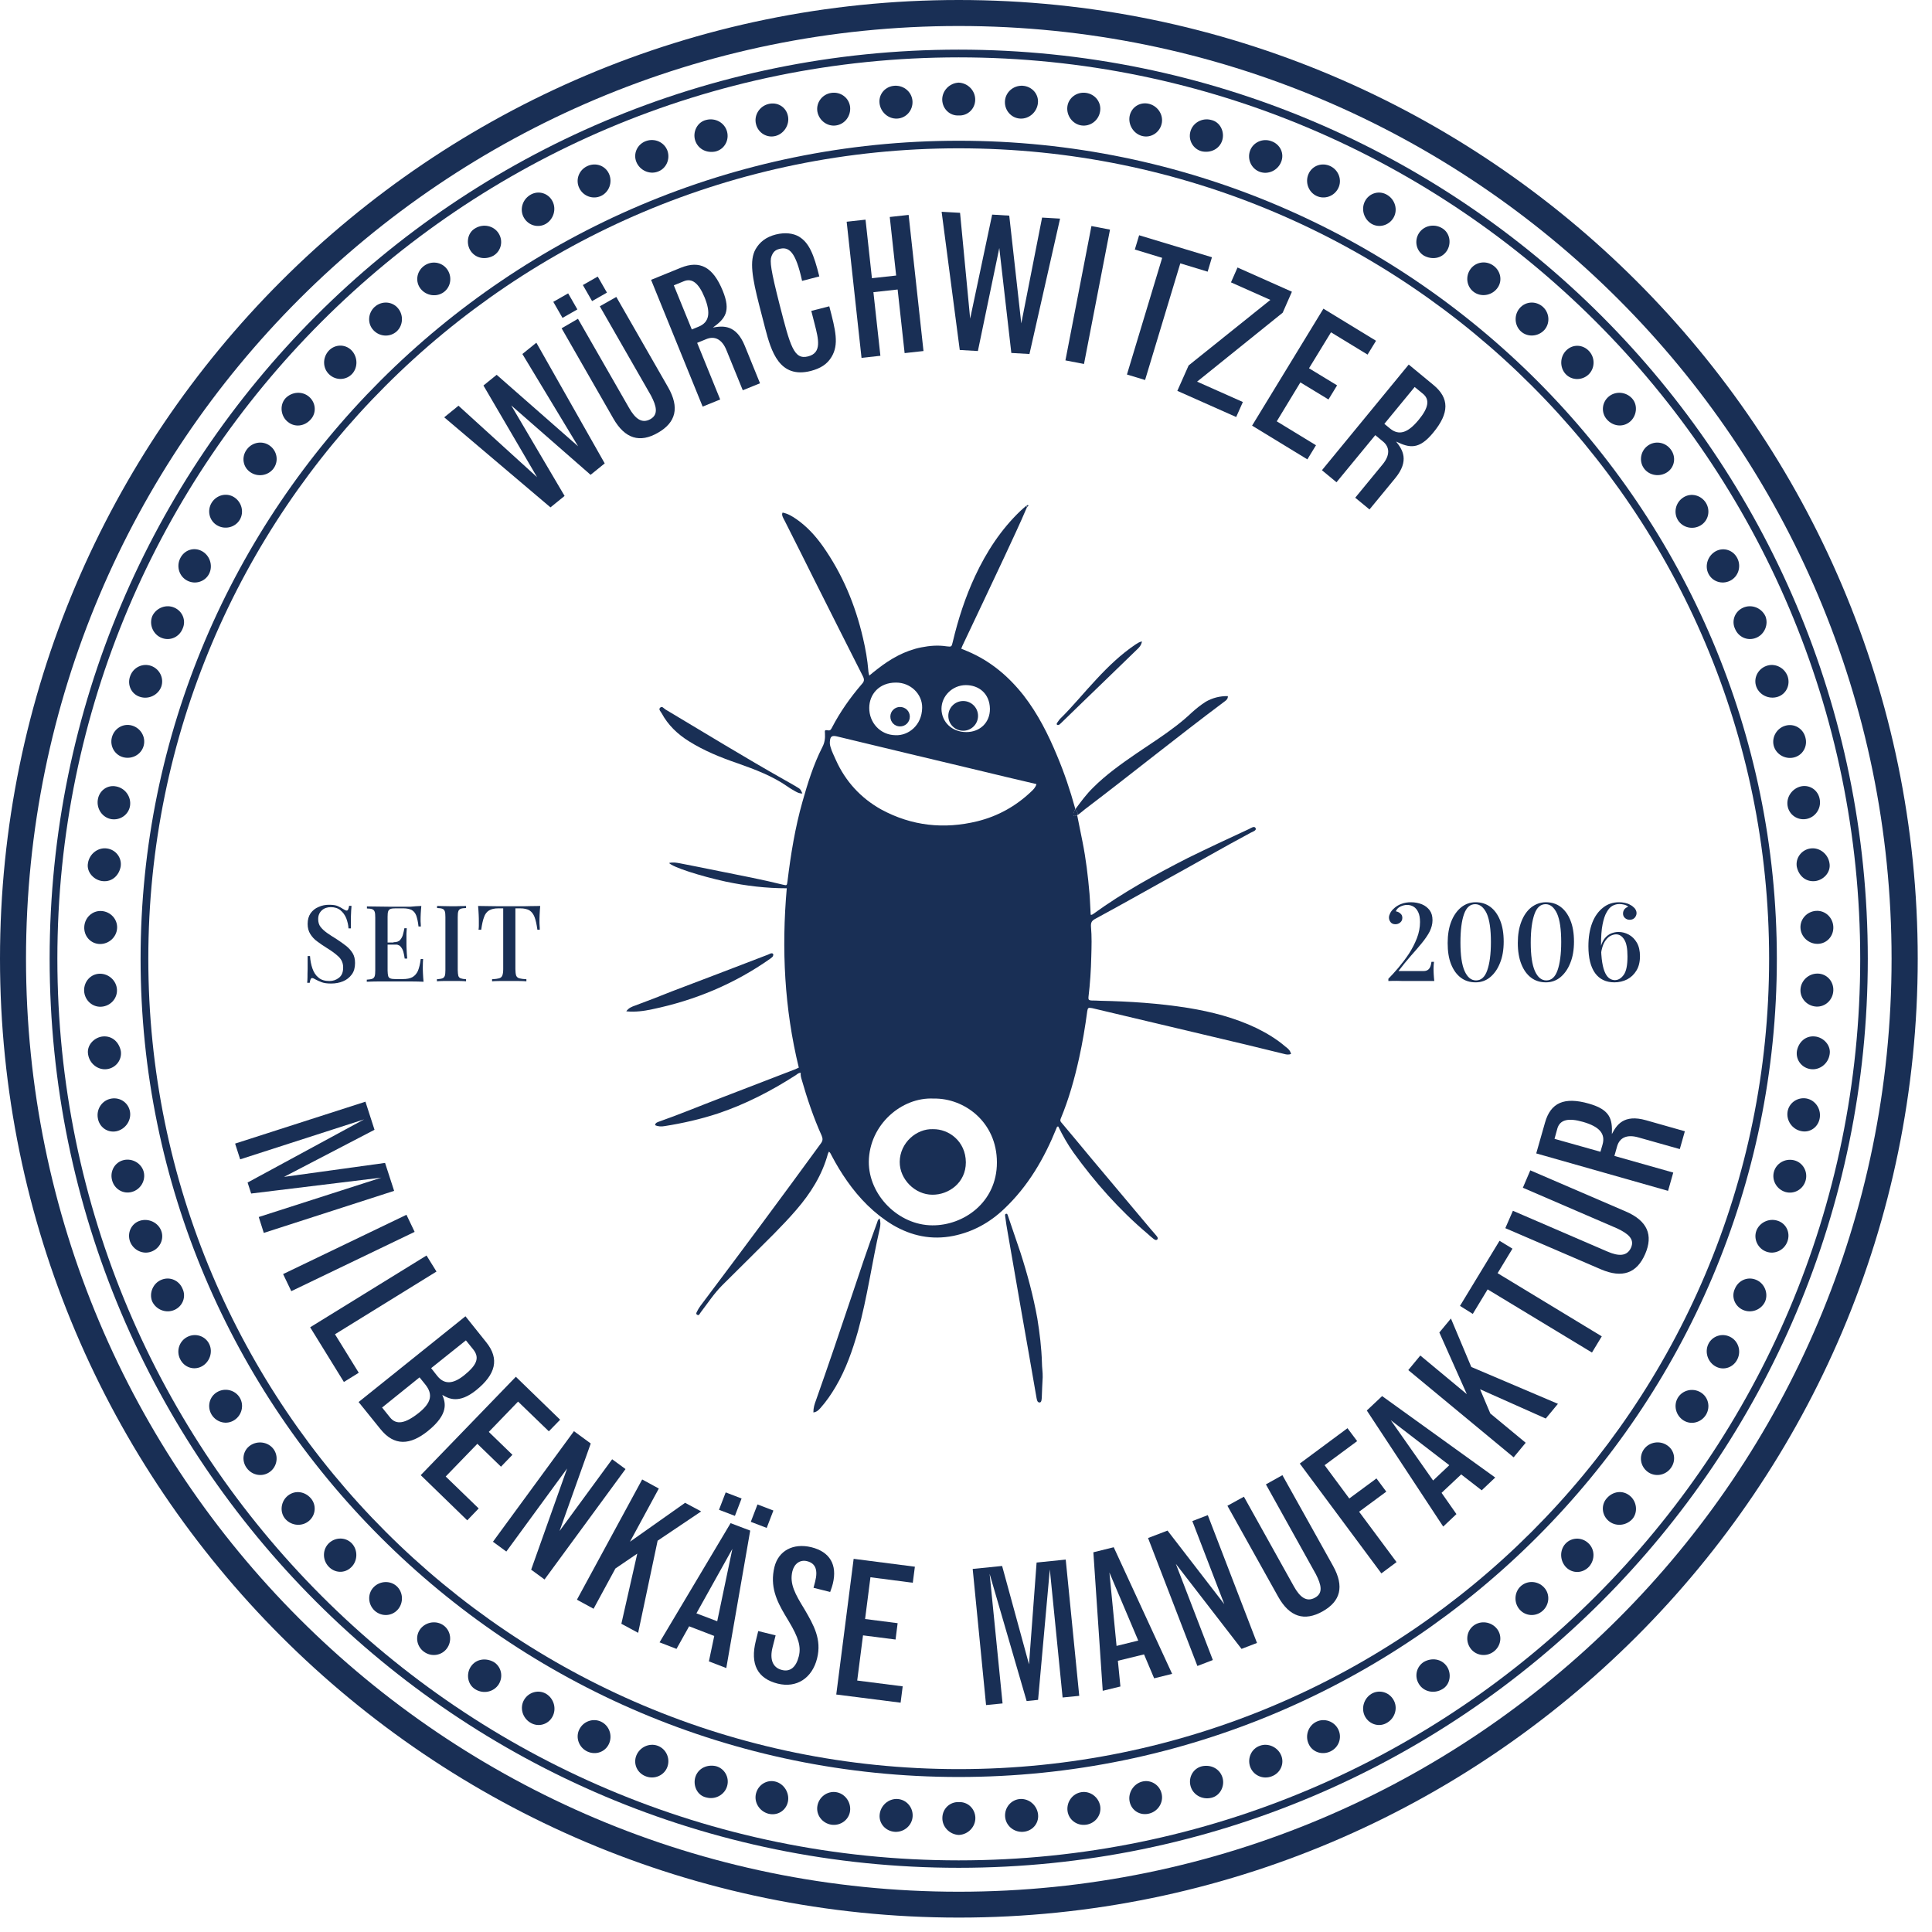 <?xml version="1.0" encoding="UTF-8"?>
<svg width="130px" height="130px" viewBox="0 0 130 130" version="1.1" xmlns="http://www.w3.org/2000/svg" xmlns:xlink="http://www.w3.org/1999/xlink">
    <title>Milbenkaese_Logo_2021_k</title>
    <g id="Page-1" stroke="none" stroke-width="1" fill="none" fill-rule="evenodd">
        <g id="Schildhain-Home" transform="translate(-983, -4287)" fill="#192F55" fill-rule="nonzero">
            <g id="Referenzen" transform="translate(82, 3450)">
                <g id="Milbenkaese_Logo_2021_k" transform="translate(901, 837)">
                    <g id="Group" transform="translate(20.67, 60.88)">
                        <path d="M1.48,7.10542736e-15 C1.73,7.10542736e-15 1.93,0.03 2.06,0.09 C2.19,0.15 2.31,0.21 2.41,0.28 C2.47,0.31 2.51,0.34 2.55,0.36 C2.59,0.38 2.62,0.39 2.66,0.39 C2.74,0.39 2.79,0.28 2.82,0.07 L2.98,0.07 C2.98,0.16 2.97,0.26 2.96,0.38 C2.95,0.5 2.95,0.65 2.94,0.84 C2.94,1.03 2.94,1.28 2.94,1.59 L2.78,1.59 C2.77,1.36 2.71,1.13 2.63,0.91 C2.54,0.69 2.41,0.51 2.24,0.37 C2.07,0.23 1.85,0.16 1.59,0.16 C1.35,0.16 1.14,0.23 0.98,0.38 C0.82,0.53 0.74,0.72 0.74,0.96 C0.74,1.17 0.79,1.35 0.9,1.49 C1.01,1.63 1.15,1.76 1.33,1.89 C1.51,2.02 1.72,2.15 1.96,2.3 C2.2,2.45 2.41,2.61 2.61,2.76 C2.8,2.91 2.95,3.08 3.06,3.26 C3.17,3.44 3.22,3.66 3.22,3.92 C3.22,4.23 3.15,4.49 3,4.69 C2.85,4.89 2.66,5.05 2.41,5.15 C2.17,5.25 1.9,5.3 1.61,5.3 C1.34,5.3 1.13,5.27 0.97,5.21 C0.81,5.15 0.68,5.09 0.57,5.03 C0.46,4.96 0.38,4.93 0.33,4.93 C0.25,4.93 0.2,5.04 0.17,5.25 L0,5.25 C0.01,5.14 0.02,5.02 0.02,4.88 C0.02,4.74 0.02,4.55 0.03,4.32 C0.03,4.09 0.03,3.8 0.03,3.45 L0.19,3.45 C0.21,3.75 0.26,4.02 0.35,4.28 C0.44,4.54 0.57,4.75 0.76,4.9 C0.94,5.06 1.19,5.13 1.5,5.13 C1.74,5.13 1.95,5.06 2.14,4.91 C2.33,4.76 2.42,4.54 2.42,4.22 C2.42,3.93 2.32,3.69 2.11,3.49 C1.91,3.3 1.64,3.1 1.31,2.9 C1.08,2.76 0.87,2.61 0.68,2.47 C0.48,2.33 0.33,2.16 0.21,1.97 C0.09,1.78 0.03,1.55 0.03,1.29 C0.03,1 0.1,0.76 0.23,0.57 C0.37,0.38 0.54,0.24 0.76,0.15 C1,0.04 1.23,7.10542736e-15 1.48,7.10542736e-15 Z" id="Path"></path>
                        <path d="M7.68,0.08 C7.66,0.26 7.65,0.44 7.64,0.61 C7.63,0.78 7.63,0.91 7.63,1 C7.63,1.09 7.63,1.18 7.64,1.26 C7.64,1.34 7.65,1.41 7.65,1.46 L7.49,1.46 C7.46,1.15 7.4,0.91 7.34,0.73 C7.27,0.55 7.17,0.43 7.03,0.35 C6.89,0.28 6.7,0.24 6.46,0.24 L5.96,0.24 C5.81,0.24 5.69,0.25 5.61,0.28 C5.53,0.31 5.48,0.36 5.45,0.44 C5.42,0.52 5.41,0.64 5.41,0.81 L5.41,4.43 C5.41,4.59 5.43,4.71 5.45,4.8 C5.48,4.88 5.53,4.94 5.61,4.96 C5.69,4.99 5.81,5 5.96,5 L6.43,5 C6.7,5 6.92,4.96 7.08,4.87 C7.24,4.78 7.36,4.64 7.45,4.45 C7.53,4.25 7.6,3.99 7.64,3.65 L7.8,3.65 C7.79,3.79 7.78,3.97 7.78,4.2 C7.78,4.3 7.78,4.43 7.79,4.62 C7.8,4.8 7.81,4.99 7.83,5.18 C7.59,5.17 7.31,5.16 7,5.16 C6.69,5.16 6.42,5.16 6.18,5.16 C6.03,5.16 5.83,5.16 5.59,5.16 C5.34,5.16 5.08,5.16 4.8,5.16 C4.52,5.16 4.26,5.17 4.01,5.18 L4.01,5.04 C4.17,5.03 4.3,5.01 4.38,4.98 C4.46,4.95 4.51,4.89 4.54,4.81 C4.57,4.72 4.58,4.59 4.58,4.42 L4.58,0.86 C4.58,0.68 4.57,0.55 4.54,0.47 C4.51,0.39 4.46,0.33 4.38,0.3 C4.3,0.27 4.18,0.25 4.02,0.25 L4.02,0.11 C4.26,0.11 4.53,0.12 4.81,0.12 C5.09,0.12 5.35,0.13 5.6,0.13 C5.85,0.13 6.04,0.13 6.19,0.13 C6.41,0.13 6.66,0.13 6.94,0.13 C7.21,0.1 7.46,0.09 7.68,0.08 Z M6.49,2.54 L6.49,2.68 L5.19,2.68 L5.19,2.54 L6.49,2.54 Z M6.7,1.59 C6.68,1.86 6.67,2.07 6.68,2.21 C6.68,2.35 6.68,2.49 6.68,2.6 C6.68,2.72 6.68,2.85 6.69,3 C6.69,3.14 6.71,3.35 6.73,3.62 L6.56,3.62 C6.54,3.46 6.51,3.31 6.47,3.16 C6.43,3.01 6.36,2.9 6.27,2.8 C6.18,2.7 6.02,2.66 5.81,2.66 L5.81,2.52 C6.02,2.52 6.17,2.47 6.26,2.36 C6.35,2.25 6.42,2.12 6.45,1.98 C6.49,1.83 6.52,1.7 6.54,1.58 L6.7,1.58 L6.7,1.59 Z" id="Shape"></path>
                        <path d="M10.69,0.08 L10.69,0.22 C10.53,0.22 10.41,0.24 10.33,0.27 C10.25,0.3 10.19,0.36 10.17,0.44 C10.14,0.52 10.13,0.65 10.13,0.83 L10.13,4.39 C10.13,4.56 10.15,4.69 10.17,4.78 C10.2,4.87 10.25,4.92 10.33,4.95 C10.41,4.98 10.53,5 10.69,5.01 L10.69,5.15 C10.57,5.14 10.43,5.13 10.26,5.13 C10.08,5.13 9.91,5.13 9.72,5.13 C9.52,5.13 9.33,5.13 9.16,5.13 C8.98,5.13 8.84,5.14 8.73,5.15 L8.73,5.01 C8.89,5 9.02,4.98 9.1,4.95 C9.18,4.92 9.23,4.86 9.26,4.78 C9.29,4.69 9.3,4.56 9.3,4.39 L9.3,0.83 C9.3,0.65 9.29,0.52 9.26,0.44 C9.23,0.36 9.18,0.3 9.1,0.27 C9.02,0.24 8.9,0.22 8.74,0.22 L8.74,0.08 C8.85,0.08 8.99,0.09 9.17,0.09 C9.34,0.09 9.53,0.1 9.73,0.1 C9.91,0.1 10.09,0.1 10.27,0.09 C10.42,0.09 10.57,0.09 10.69,0.08 Z" id="Path"></path>
                        <path d="M15.68,0.08 C15.66,0.28 15.65,0.48 15.64,0.67 C15.63,0.86 15.63,1 15.63,1.1 C15.63,1.21 15.63,1.32 15.64,1.42 C15.65,1.52 15.65,1.61 15.65,1.68 L15.49,1.68 C15.44,1.32 15.38,1.04 15.3,0.83 C15.22,0.62 15.11,0.48 14.96,0.38 C14.81,0.29 14.6,0.24 14.32,0.24 L14.01,0.24 L14.01,4.33 C14.01,4.52 14.03,4.66 14.06,4.76 C14.1,4.86 14.17,4.92 14.28,4.95 C14.39,4.98 14.54,5 14.75,5.01 L14.75,5.15 C14.62,5.14 14.44,5.13 14.23,5.13 C14.02,5.13 13.8,5.13 13.58,5.13 C13.35,5.13 13.13,5.13 12.93,5.13 C12.73,5.13 12.56,5.14 12.44,5.15 L12.44,5.01 C12.65,5 12.8,4.98 12.91,4.95 C13.02,4.92 13.09,4.86 13.13,4.76 C13.17,4.66 13.19,4.52 13.19,4.33 L13.19,0.24 L12.87,0.24 C12.6,0.24 12.39,0.29 12.24,0.38 C12.09,0.47 11.97,0.62 11.9,0.83 C11.82,1.04 11.76,1.32 11.71,1.68 L11.53,1.68 C11.54,1.61 11.55,1.52 11.55,1.42 C11.55,1.32 11.55,1.21 11.55,1.1 C11.55,1 11.55,0.85 11.54,0.67 C11.53,0.48 11.52,0.29 11.5,0.08 C11.71,0.08 11.93,0.09 12.18,0.09 C12.42,0.09 12.67,0.1 12.92,0.1 C13.17,0.1 13.39,0.1 13.59,0.1 C13.79,0.1 14.01,0.1 14.26,0.1 C14.5,0.1 14.75,0.1 15,0.09 C15.25,0.08 15.48,0.09 15.68,0.08 Z" id="Path"></path>
                    </g>
                    <g id="Group" transform="translate(93.42, 60.71)">
                        <path d="M1.52,0 C1.79,0 2.04,0.05 2.26,0.14 C2.48,0.23 2.65,0.37 2.78,0.54 C2.91,0.72 2.97,0.94 2.97,1.21 C2.97,1.47 2.9,1.72 2.78,1.97 C2.65,2.22 2.47,2.48 2.25,2.75 C2.03,3.02 1.78,3.31 1.51,3.61 C1.24,3.92 0.96,4.26 0.68,4.63 L2.37,4.63 C2.52,4.63 2.63,4.59 2.72,4.5 C2.81,4.41 2.87,4.25 2.9,4.01 L3.07,4.01 C3.06,4.06 3.06,4.13 3.05,4.21 C3.05,4.29 3.04,4.36 3.04,4.43 C3.04,4.53 3.04,4.66 3.05,4.82 C3.06,4.98 3.07,5.14 3.09,5.3 L1.37,5.3 C1.05,5.3 0.79,5.3 0.59,5.29 C0.39,5.29 0.19,5.29 0,5.3 L0,5.15 C0.21,4.94 0.44,4.68 0.68,4.4 C0.92,4.11 1.16,3.8 1.38,3.47 C1.6,3.13 1.78,2.78 1.92,2.42 C2.06,2.06 2.13,1.69 2.13,1.33 C2.13,1.06 2.09,0.83 2.01,0.67 C1.93,0.5 1.83,0.38 1.7,0.3 C1.57,0.22 1.42,0.18 1.26,0.18 C1.11,0.18 0.96,0.22 0.81,0.29 C0.66,0.36 0.56,0.47 0.5,0.61 C0.62,0.63 0.73,0.68 0.81,0.76 C0.9,0.83 0.94,0.93 0.94,1.05 C0.94,1.18 0.89,1.29 0.8,1.36 C0.71,1.44 0.6,1.48 0.47,1.48 C0.33,1.48 0.22,1.43 0.15,1.34 C0.08,1.25 0.04,1.15 0.04,1.03 C0.04,0.94 0.07,0.84 0.12,0.74 C0.17,0.64 0.24,0.54 0.34,0.45 C0.5,0.29 0.68,0.18 0.88,0.11 C1.09,0.03 1.3,0 1.52,0 Z" id="Path"></path>
                        <path d="M5.87,0 C6.25,0 6.57,0.1 6.86,0.31 C7.14,0.52 7.36,0.82 7.52,1.22 C7.68,1.61 7.76,2.09 7.76,2.65 C7.76,3.2 7.68,3.68 7.51,4.09 C7.35,4.5 7.12,4.82 6.84,5.05 C6.56,5.28 6.23,5.39 5.87,5.39 C5.49,5.39 5.16,5.29 4.88,5.08 C4.6,4.87 4.38,4.57 4.22,4.17 C4.06,3.77 3.99,3.3 3.99,2.74 C3.99,2.19 4.07,1.71 4.23,1.3 C4.39,0.89 4.62,0.57 4.9,0.34 C5.18,0.12 5.5,0 5.87,0 Z M5.84,0.13 C5.5,0.13 5.25,0.35 5.09,0.8 C4.93,1.25 4.85,1.88 4.85,2.71 C4.85,3.56 4.94,4.2 5.13,4.63 C5.32,5.05 5.57,5.26 5.9,5.26 C6.24,5.26 6.49,5.04 6.65,4.59 C6.81,4.14 6.9,3.51 6.9,2.68 C6.9,1.83 6.81,1.19 6.62,0.76 C6.42,0.34 6.16,0.13 5.84,0.13 Z" id="Shape"></path>
                        <path d="M10.6,0 C10.98,0 11.31,0.1 11.59,0.31 C11.87,0.52 12.09,0.82 12.25,1.22 C12.41,1.61 12.49,2.09 12.49,2.65 C12.49,3.2 12.41,3.68 12.24,4.09 C12.08,4.5 11.85,4.82 11.57,5.05 C11.29,5.28 10.96,5.39 10.6,5.39 C10.22,5.39 9.89,5.29 9.61,5.08 C9.33,4.87 9.11,4.57 8.95,4.17 C8.79,3.77 8.71,3.3 8.71,2.74 C8.71,2.19 8.79,1.71 8.95,1.3 C9.11,0.89 9.33,0.57 9.62,0.34 C9.91,0.12 10.24,0 10.6,0 Z M10.58,0.13 C10.24,0.13 9.99,0.35 9.83,0.8 C9.67,1.25 9.58,1.88 9.58,2.71 C9.58,3.56 9.67,4.2 9.86,4.63 C10.05,5.05 10.3,5.26 10.63,5.26 C10.97,5.26 11.22,5.04 11.38,4.59 C11.54,4.14 11.63,3.51 11.63,2.68 C11.63,1.83 11.54,1.19 11.35,0.76 C11.15,0.34 10.9,0.13 10.58,0.13 Z" id="Shape"></path>
                        <path d="M15.52,0 C15.64,0 15.77,0.01 15.91,0.04 C16.05,0.07 16.17,0.11 16.28,0.18 C16.39,0.23 16.48,0.31 16.57,0.4 C16.65,0.5 16.7,0.61 16.7,0.73 C16.7,0.85 16.65,0.96 16.57,1.05 C16.48,1.14 16.37,1.18 16.24,1.18 C16.11,1.18 16.01,1.14 15.92,1.06 C15.83,0.98 15.79,0.88 15.79,0.76 C15.79,0.66 15.82,0.56 15.88,0.48 C15.94,0.4 16.03,0.34 16.14,0.3 C16.08,0.24 15.98,0.19 15.86,0.16 C15.74,0.13 15.63,0.12 15.54,0.12 C15.38,0.12 15.23,0.16 15.08,0.24 C14.93,0.32 14.8,0.47 14.69,0.67 C14.57,0.87 14.48,1.15 14.41,1.51 C14.34,1.86 14.31,2.31 14.31,2.86 C14.31,3.34 14.34,3.74 14.39,4.05 C14.44,4.36 14.51,4.6 14.6,4.78 C14.69,4.96 14.79,5.07 14.9,5.14 C15.01,5.21 15.13,5.24 15.24,5.24 C15.47,5.24 15.67,5.12 15.84,4.88 C16.01,4.64 16.09,4.23 16.09,3.65 C16.09,3.12 16.02,2.74 15.87,2.51 C15.73,2.28 15.54,2.16 15.32,2.16 C15.21,2.16 15.09,2.19 14.95,2.26 C14.81,2.33 14.68,2.46 14.56,2.65 C14.44,2.84 14.35,3.13 14.3,3.5 L14.21,3.49 C14.24,3.12 14.32,2.82 14.44,2.61 C14.56,2.39 14.72,2.24 14.9,2.14 C15.08,2.05 15.28,2 15.48,2 C15.73,2 15.96,2.06 16.18,2.18 C16.4,2.3 16.58,2.48 16.72,2.72 C16.86,2.96 16.93,3.27 16.93,3.63 C16.93,4.02 16.85,4.34 16.69,4.6 C16.53,4.86 16.33,5.05 16.07,5.19 C15.81,5.32 15.52,5.39 15.21,5.39 C14.64,5.39 14.21,5.18 13.91,4.77 C13.61,4.35 13.46,3.75 13.46,2.96 C13.46,2.35 13.55,1.82 13.72,1.38 C13.89,0.94 14.14,0.6 14.45,0.36 C14.75,0.12 15.11,0 15.52,0 Z" id="Path"></path>
                    </g>
                    <g id="Group" transform="translate(29.89, 14.25)">
                        <polygon id="Path" points="3.55271368e-15 13.83 0.96 13.05 6.25 17.86 2.64 11.69 3.53 10.97 9.01 15.78 5.26 9.57 6.2 8.81 10.8 16.93 9.85 17.7 4.51 13.03 8.1 19.12 7.15 19.89"></polygon>
                        <path d="M7.96,7.14 L7.34,6.06 L8.34,5.49 L8.96,6.57 L7.96,7.14 Z M9,7.2 L12.44,13.2 C12.85,13.92 13.3,14.28 13.88,13.95 C14.42,13.64 14.29,13.08 13.91,12.36 L10.47,6.36 L11.58,5.73 L15.06,11.8 C15.85,13.18 15.59,14.18 14.38,14.87 C13.17,15.57 12.16,15.28 11.38,13.91 L7.9,7.84 L9,7.2 Z M9.95,6.01 L9.33,4.93 L10.33,4.36 L10.95,5.44 L9.95,6.01 Z" id="Shape"></path>
                        <path d="M13.92,4.58 L15.91,3.77 C17.21,3.24 18.09,3.72 18.74,5.31 C19.31,6.7 18.9,7.2 18.08,7.79 C18.75,7.67 19.64,7.57 20.23,9.03 L21.25,11.54 L20.09,12.01 L18.99,9.31 C18.7,8.59 18.21,8.33 17.63,8.57 L17.02,8.82 L18.57,12.63 L17.39,13.11 L13.92,4.58 Z M16.66,7.92 L17.12,7.73 C17.83,7.44 17.95,6.82 17.52,5.76 C17.12,4.79 16.67,4.44 16.11,4.68 L15.45,4.95 L16.66,7.92 Z" id="Shape"></path>
                        <path d="M25.91,6.36 C26.34,7.99 26.57,8.93 26.06,9.77 C25.76,10.27 25.31,10.54 24.67,10.71 C22.55,11.25 22,9.38 21.6,7.85 L21.2,6.3 C20.73,4.46 20.52,3.29 20.95,2.52 C21.22,2.05 21.64,1.7 22.31,1.53 C22.95,1.37 23.49,1.45 23.87,1.67 C24.56,2.09 24.87,2.87 25.24,4.35 L24.08,4.65 C23.65,2.68 23.2,2.33 22.55,2.5 C22.27,2.57 22.13,2.71 22.02,3 C21.9,3.33 21.97,3.9 22.57,6.26 C23.29,9.06 23.53,9.98 24.49,9.73 C25.42,9.49 25.19,8.58 24.92,7.53 L24.7,6.67 L25.91,6.36 Z" id="Path"></path>
                        <polygon id="Path" points="27.08 0.67 28.35 0.53 28.78 4.47 30.41 4.29 29.98 0.35 31.25 0.21 32.25 9.37 30.98 9.51 30.51 5.23 28.88 5.41 29.35 9.69 28.08 9.83"></polygon>
                        <polygon id="Path" points="33.47 0 34.71 0.07 35.39 7.19 36.87 0.19 38.02 0.26 38.83 7.51 40.23 0.39 41.44 0.46 39.38 9.57 38.16 9.5 37.35 2.44 35.91 9.37 34.69 9.3"></polygon>
                        <polygon id="Path" points="43.55 0.96 44.8 1.2 43.05 10.24 41.8 10"></polygon>
                        <polygon id="Path" points="46.76 1.58 51.66 3.06 51.37 4.03 49.53 3.47 47.16 11.32 45.94 10.95 48.31 3.1 46.47 2.54"></polygon>
                        <polygon id="Path" points="53.38 3.75 57.04 5.38 56.42 6.79 50.66 11.43 53.74 12.8 53.29 13.81 49.33 12.05 50.09 10.34 55.59 5.93 52.94 4.75"></polygon>
                        <polygon id="Path" points="59.16 6.52 62.7 8.68 62.13 9.61 59.67 8.11 58.19 10.53 60.08 11.68 59.5 12.63 57.61 11.48 56.02 14.1 58.66 15.71 58.08 16.66 54.36 14.39"></polygon>
                        <path d="M64.9,10.28 L66.56,11.65 C67.64,12.54 67.64,13.54 66.55,14.86 C65.6,16.02 64.96,15.9 64.05,15.46 C64.47,15.99 64.98,16.73 63.98,17.94 L62.26,20.03 L61.3,19.24 L63.15,16.99 C63.64,16.39 63.64,15.84 63.16,15.45 L62.65,15.03 L60.04,18.2 L59.06,17.39 L64.9,10.28 Z M63.26,14.27 L63.65,14.59 C64.24,15.07 64.84,14.89 65.57,14 C66.24,13.19 66.33,12.63 65.85,12.24 L65.3,11.79 L63.26,14.27 Z" id="Shape"></path>
                    </g>
                    <g id="Group" transform="translate(15.82, 74.071)">
                        <polygon id="Path" points="8.77 0.059 9.38 1.949 3.29 5.119 10.09 4.179 10.7 6.059 1.93 8.889 1.59 7.819 9.84 5.169 1.08 6.239 0.84 5.499 8.68 1.249 0.34 3.939 7.10542736e-15 2.879"></polygon>
                        <polygon id="Path" points="11.53 7.669 12.08 8.819 3.78 12.809 3.23 11.659"></polygon>
                        <polygon id="Path" points="12.88 10.409 13.55 11.489 6.72 15.709 8.32 18.299 7.32 18.919 5.05 15.239"></polygon>
                        <path d="M15.5,14.499 L16.9,16.249 C17.8,17.369 17.54,18.409 16.21,19.479 C15.06,20.399 14.38,20.049 13.94,19.789 C14.15,20.289 14.41,21.059 12.97,22.219 C11.79,23.169 10.71,23.259 9.77,22.079 L8.31,20.269 L15.5,14.499 Z M9.89,20.639 L10.42,21.299 C10.84,21.829 11.44,21.729 12.37,20.989 C13.19,20.329 13.34,19.759 12.79,19.079 L12.41,18.609 L9.89,20.639 Z M13.19,17.989 L13.6,18.509 C14.08,19.109 14.67,19.059 15.4,18.479 C16.26,17.789 16.47,17.299 16.03,16.739 L15.53,16.119 L13.19,17.989 Z" id="Shape"></path>
                        <polygon id="Path" points="18.89 18.569 21.87 21.459 21.11 22.239 19.04 20.239 17.07 22.279 18.66 23.819 17.89 24.619 16.3 23.079 14.17 25.279 16.39 27.429 15.62 28.229 12.49 25.189"></polygon>
                        <polygon id="Path" points="22.8 22.229 23.93 23.059 21.83 28.949 25.37 24.119 26.27 24.779 20.82 32.209 19.92 31.549 22.34 24.739 18.25 30.329 17.35 29.669"></polygon>
                        <polygon id="Path" points="27.39 25.479 28.51 26.089 26.57 29.669 30.28 27.049 31.36 27.629 28.43 29.599 27.12 35.799 25.99 35.189 27.06 30.469 25.59 31.469 24.12 34.179 23 33.569"></polygon>
                        <path d="M33.34,28.419 L34.66,28.919 L33.05,38.169 L31.88,37.719 L32.24,36.009 L30.55,35.359 L29.7,36.879 L28.56,36.439 L33.34,28.419 Z M33.46,30.149 L31.04,34.489 L32.44,35.019 L33.46,30.149 Z M32.56,27.519 L33.01,26.349 L34.08,26.759 L33.63,27.929 L32.56,27.519 Z M34.7,28.329 L35.15,27.159 L36.22,27.569 L35.77,28.739 L34.7,28.329 Z" id="Shape"></path>
                        <path d="M36.37,35.969 L36.16,36.789 C35.96,37.599 36.18,38.149 36.8,38.299 C37.35,38.439 37.75,38.109 37.93,37.379 C38.09,36.739 37.92,36.129 37.26,35.029 L36.99,34.579 C36.45,33.659 35.97,32.679 36.29,31.369 C36.56,30.279 37.54,29.739 38.78,30.039 C40.02,30.349 40.53,31.219 40.22,32.489 C40.18,32.659 40.14,32.769 40.04,33.049 L38.92,32.769 L39.03,32.349 C39.23,31.559 39.05,31.119 38.49,30.979 C38.02,30.859 37.63,31.139 37.5,31.649 C37.29,32.499 37.69,33.199 38.31,34.209 C38.94,35.289 39.48,36.239 39.16,37.519 C38.83,38.849 37.78,39.529 36.52,39.219 C35.15,38.879 34.64,37.909 35.04,36.329 L35.2,35.679 L36.37,35.969 Z" id="Path"></path>
                        <polygon id="Path" points="41.62 30.819 45.74 31.349 45.6 32.429 42.75 32.059 42.39 34.869 44.58 35.149 44.44 36.249 42.25 35.969 41.86 39.009 44.92 39.399 44.78 40.499 40.45 39.949"></polygon>
                        <polygon id="Path" points="49.63 31.499 51.61 31.299 53.42 37.919 53.93 31.069 55.89 30.869 56.8 40.039 55.68 40.149 54.82 31.529 54.03 40.309 53.26 40.389 50.77 31.829 51.64 40.549 50.53 40.659"></polygon>
                        <path d="M57.75,30.379 L59.12,30.039 L63.05,38.559 L61.84,38.859 L61.16,37.249 L59.4,37.679 L59.57,39.409 L58.38,39.699 L57.75,30.379 Z M58.83,31.739 L59.31,36.679 L60.77,36.319 L58.83,31.739 Z" id="Shape"></path>
                        <polygon id="Path" points="61.43 29.419 62.74 28.919 66.56 33.869 64.41 28.279 65.45 27.879 68.76 36.479 67.72 36.879 63.3 31.159 65.79 37.629 64.75 38.029"></polygon>
                        <path d="M67.88,26.639 L71.24,32.669 C71.64,33.389 72.09,33.759 72.67,33.429 C73.22,33.129 73.09,32.569 72.72,31.849 L69.36,25.809 L70.47,25.189 L73.88,31.299 C74.65,32.689 74.38,33.679 73.17,34.359 C71.95,35.039 70.95,34.739 70.18,33.359 L66.77,27.249 L67.88,26.639 Z" id="Path"></path>
                        <polygon id="Path" points="71.64 24.409 74.85 22.029 75.5 22.899 73.31 24.519 74.97 26.759 76.8 25.409 77.46 26.299 75.63 27.649 78.15 31.039 77.13 31.799"></polygon>
                        <path d="M76.15,20.839 L77.18,19.869 L84.79,25.349 L83.88,26.209 L82.5,25.139 L81.18,26.379 L82.18,27.809 L81.29,28.649 L76.15,20.839 Z M77.76,21.489 L80.61,25.549 L81.7,24.519 L77.76,21.489 Z" id="Shape"></path>
                        <polygon id="Path" points="78.94 18.119 79.75 17.139 82.88 19.739 81.03 15.589 81.81 14.649 83.18 17.909 89.01 20.389 88.19 21.379 83.77 19.409 84.46 21.039 86.84 23.009 86.03 23.989"></polygon>
                        <polygon id="Path" points="82.42 13.799 85.08 9.419 85.95 9.949 84.95 11.599 91.96 15.849 91.3 16.939 84.28 12.689 83.28 14.339"></polygon>
                        <path d="M85.98,7.399 L92.33,10.139 C93.09,10.469 93.66,10.479 93.93,9.879 C94.18,9.309 93.74,8.939 93,8.589 L86.65,5.849 L87.15,4.679 L93.58,7.449 C95.04,8.079 95.43,9.039 94.88,10.309 C94.32,11.599 93.35,11.959 91.9,11.339 L85.47,8.569 L85.98,7.399 Z" id="Path"></path>
                        <path d="M87.55,3.539 L88.14,1.469 C88.52,0.119 89.44,-0.281 91.09,0.189 C92.53,0.599 92.68,1.229 92.64,2.239 C92.95,1.639 93.43,0.879 94.94,1.309 L97.55,2.049 L97.21,3.249 L94.41,2.459 C93.66,2.249 93.16,2.469 92.99,3.069 L92.81,3.709 L96.77,4.829 L96.42,6.059 L87.55,3.539 Z M91.87,3.429 L92.01,2.949 C92.22,2.219 91.81,1.739 90.7,1.419 C89.69,1.129 89.14,1.279 88.97,1.869 L88.78,2.559 L91.87,3.429 Z" id="Shape"></path>
                    </g>
                    <g id="Ringe">
                        <g id="Group" transform="translate(5.659, 5.56)">
                            <path d="M116.541,62.17 C115.931,62.13 115.461,61.62 115.491,61.02 C115.521,60.42 116.041,59.94 116.651,59.95 C117.261,59.96 117.731,60.47 117.701,61.1 C117.671,61.73 117.151,62.21 116.541,62.17 Z" id="Path"></path>
                            <path d="M116.181,66.38 C115.581,66.3 115.161,65.76 115.251,65.16 C115.361,64.57 115.821,64.12 116.451,64.18 C117.041,64.23 117.571,64.79 117.451,65.4 C117.351,66.02 116.781,66.46 116.181,66.38 Z" id="Path"></path>
                            <path d="M115.541,70.55 C114.941,70.43 114.531,69.85 114.621,69.25 C114.711,68.66 115.271,68.26 115.871,68.35 C116.471,68.45 116.881,69.03 116.791,69.65 C116.701,70.28 116.131,70.68 115.541,70.55 Z" id="Path"></path>
                            <path d="M114.491,74.65 C113.901,74.48 113.551,73.88 113.701,73.3 C113.851,72.72 114.451,72.37 115.051,72.51 C115.641,72.65 116.001,73.26 115.841,73.86 C115.681,74.46 115.081,74.81 114.491,74.65 Z" id="Path"></path>
                            <path d="M113.191,78.66 C112.621,78.45 112.321,77.82 112.521,77.26 C112.731,76.7 113.371,76.39 113.951,76.58 C114.531,76.76 114.831,77.39 114.611,77.98 C114.401,78.56 113.761,78.87 113.191,78.66 Z" id="Path"></path>
                            <path d="M111.621,82.58 C111.061,82.33 110.821,81.69 111.081,81.15 C111.311,80.6 111.921,80.32 112.491,80.55 C113.051,80.77 113.351,81.44 113.111,82.02 C112.851,82.58 112.181,82.83 111.621,82.58 Z" id="Path"></path>
                            <path d="M109.791,86.39 C109.251,86.1 109.031,85.42 109.291,84.88 C109.551,84.34 110.211,84.12 110.751,84.39 C111.301,84.66 111.521,85.33 111.251,85.89 C110.981,86.46 110.321,86.68 109.791,86.39 Z" id="Path"></path>
                            <path d="M107.611,90.01 C107.101,89.68 106.931,89 107.241,88.49 C107.551,87.98 108.231,87.81 108.761,88.12 C109.291,88.43 109.451,89.11 109.131,89.64 C108.801,90.17 108.121,90.34 107.611,90.01 Z" id="Path"></path>
                            <path d="M105.201,93.47 C104.711,93.1 104.611,92.42 104.971,91.94 C105.331,91.46 106.031,91.35 106.531,91.7 C107.031,92.04 107.141,92.73 106.761,93.23 C106.391,93.73 105.691,93.84 105.201,93.47 Z" id="Path"></path>
                            <path d="M102.571,96.77 C102.111,96.37 102.061,95.68 102.471,95.24 C102.871,94.79 103.521,94.69 104.001,95.08 C104.471,95.45 104.581,96.19 104.171,96.66 C103.741,97.12 103.031,97.17 102.571,96.77 Z" id="Path"></path>
                            <path d="M99.721,99.9 C99.301,99.47 99.271,98.76 99.671,98.32 C100.071,97.88 100.761,97.85 101.211,98.27 C101.661,98.68 101.681,99.39 101.261,99.86 C100.841,100.31 100.161,100.34 99.721,99.9 Z" id="Path"></path>
                            <path d="M96.591,102.74 C96.191,102.28 96.231,101.57 96.671,101.17 C97.111,100.77 97.811,100.8 98.231,101.25 C98.651,101.69 98.611,102.4 98.151,102.82 C97.691,103.24 96.991,103.2 96.591,102.74 Z" id="Path"></path>
                            <path d="M93.291,105.36 C92.931,104.87 93.021,104.18 93.501,103.82 C93.981,103.46 94.681,103.56 95.061,104.03 C95.441,104.5 95.351,105.19 94.851,105.57 C94.351,105.95 93.651,105.85 93.291,105.36 Z" id="Path"></path>
                            <path d="M89.821,107.76 C89.491,107.24 89.651,106.57 90.161,106.26 C90.681,105.97 91.331,106.05 91.691,106.56 C92.031,107.05 91.931,107.8 91.391,108.1 C90.841,108.43 90.141,108.28 89.821,107.76 Z" id="Path"></path>
                            <path d="M86.191,109.94 C85.911,109.41 86.101,108.74 86.611,108.42 C87.121,108.11 87.791,108.28 88.101,108.81 C88.411,109.33 88.231,110.02 87.691,110.35 C87.171,110.68 86.491,110.49 86.191,109.94 Z" id="Path"></path>
                            <path d="M82.391,111.77 C82.141,111.21 82.381,110.55 82.921,110.29 C83.461,110.03 84.121,110.26 84.391,110.81 C84.661,111.36 84.431,112.02 83.861,112.29 C83.291,112.56 82.631,112.33 82.391,111.77 Z" id="Path"></path>
                            <path d="M78.461,113.32 C78.261,112.75 78.541,112.11 79.111,111.91 C79.671,111.7 80.321,112 80.551,112.56 C80.781,113.12 80.491,113.76 79.901,113.97 C79.311,114.19 78.671,113.9 78.461,113.32 Z" id="Path"></path>
                            <path d="M74.451,114.62 C74.291,114.03 74.631,113.43 75.211,113.29 C75.801,113.16 76.391,113.43 76.591,114.02 C76.781,114.59 76.461,115.27 75.851,115.41 C75.231,115.56 74.611,115.21 74.451,114.62 Z" id="Path"></path>
                            <path d="M70.351,115.66 C70.231,115.08 70.611,114.47 71.191,114.32 C71.771,114.17 72.361,114.53 72.501,115.12 C72.651,115.71 72.271,116.32 71.671,116.47 C71.061,116.63 70.471,116.27 70.351,115.66 Z" id="Path"></path>
                            <path d="M66.171,116.29 C66.101,115.68 66.511,115.12 67.111,115.03 C67.701,114.94 68.261,115.36 68.371,115.96 C68.471,116.56 68.051,117.13 67.431,117.22 C66.811,117.31 66.251,116.9 66.171,116.29 Z" id="Path"></path>
                            <path d="M61.971,116.65 C61.941,116.04 62.401,115.52 63.001,115.49 C63.601,115.46 64.131,115.93 64.191,116.54 C64.251,117.15 63.791,117.67 63.161,117.7 C62.531,117.73 62.001,117.26 61.971,116.65 Z" id="Path"></path>
                            <path d="M57.751,116.75 C57.761,116.14 58.261,115.67 58.861,115.7 C59.461,115.67 59.951,116.14 59.971,116.75 C59.981,117.36 59.491,117.88 58.861,117.91 C58.231,117.88 57.731,117.36 57.751,116.75 Z" id="Path"></path>
                            <path d="M53.531,116.54 C53.591,115.93 54.121,115.46 54.721,115.49 C55.321,115.52 55.781,116.04 55.751,116.65 C55.721,117.26 55.191,117.73 54.561,117.7 C53.931,117.66 53.471,117.14 53.531,116.54 Z" id="Path"></path>
                            <path d="M49.341,115.96 C49.441,115.36 50.001,114.94 50.601,115.03 C51.191,115.12 51.611,115.69 51.541,116.29 C51.471,116.89 50.901,117.31 50.281,117.22 C49.661,117.12 49.241,116.56 49.341,115.96 Z" id="Path"></path>
                            <path d="M45.211,115.12 C45.361,114.53 45.941,114.17 46.521,114.32 C47.101,114.47 47.471,115.08 47.361,115.66 C47.241,116.27 46.651,116.64 46.041,116.48 C45.441,116.32 45.061,115.71 45.211,115.12 Z" id="Path"></path>
                            <path d="M41.131,114.01 C41.321,113.42 41.921,113.15 42.511,113.28 C43.091,113.43 43.431,114.03 43.271,114.61 C43.111,115.2 42.481,115.55 41.881,115.39 C41.261,115.27 40.951,114.59 41.131,114.01 Z" id="Path"></path>
                            <path d="M37.161,112.56 C37.391,112 38.031,111.7 38.601,111.91 C39.161,112.12 39.451,112.75 39.251,113.32 C39.051,113.89 38.401,114.19 37.811,113.97 C37.221,113.76 36.931,113.13 37.161,112.56 Z" id="Path"></path>
                            <path d="M33.321,110.81 C33.591,110.26 34.251,110.03 34.791,110.29 C35.331,110.55 35.571,111.21 35.321,111.77 C35.071,112.33 34.421,112.56 33.851,112.29 C33.291,112.02 33.051,111.35 33.321,110.81 Z" id="Path"></path>
                            <path d="M29.611,108.81 C29.921,108.29 30.591,108.11 31.101,108.42 C31.611,108.74 31.801,109.41 31.521,109.94 C31.231,110.49 30.551,110.68 30.021,110.35 C29.481,110.02 29.301,109.33 29.611,108.81 Z" id="Path"></path>
                            <path d="M26.031,106.57 C26.381,106.06 27.031,105.98 27.561,106.27 C28.071,106.58 28.221,107.25 27.901,107.77 C27.571,108.29 26.881,108.44 26.341,108.12 C25.791,107.8 25.691,107.06 26.031,106.57 Z" id="Path"></path>
                            <path d="M22.641,104.03 C23.021,103.56 23.721,103.46 24.201,103.82 C24.681,104.18 24.771,104.87 24.411,105.36 C24.051,105.85 23.351,105.95 22.851,105.57 C22.361,105.2 22.261,104.51 22.641,104.03 Z" id="Path"></path>
                            <path d="M19.471,101.25 C19.891,100.81 20.591,100.77 21.031,101.17 C21.471,101.57 21.511,102.28 21.111,102.74 C20.711,103.2 20.021,103.24 19.551,102.82 C19.091,102.39 19.061,101.69 19.471,101.25 Z" id="Path"></path>
                            <path d="M16.491,98.26 C16.941,97.85 17.631,97.87 18.031,98.31 C18.431,98.75 18.411,99.47 17.981,99.89 C17.541,100.33 16.861,100.3 16.441,99.84 C16.021,99.38 16.041,98.67 16.491,98.26 Z" id="Path"></path>
                            <path d="M13.711,95.08 C14.201,94.69 14.851,94.8 15.241,95.24 C15.641,95.68 15.601,96.37 15.141,96.77 C14.681,97.17 13.971,97.12 13.551,96.66 C13.131,96.19 13.241,95.45 13.711,95.08 Z" id="Path"></path>
                            <path d="M11.181,91.7 C11.681,91.36 12.381,91.46 12.741,91.94 C13.101,92.42 12.991,93.11 12.511,93.47 C12.021,93.84 11.321,93.73 10.951,93.23 C10.571,92.73 10.681,92.04 11.181,91.7 Z" id="Path"></path>
                            <path d="M8.951,88.11 C9.481,87.8 10.161,87.97 10.471,88.48 C10.781,88.99 10.621,89.67 10.101,90 C9.591,90.33 8.911,90.16 8.581,89.63 C8.261,89.1 8.421,88.42 8.951,88.11 Z" id="Path"></path>
                            <path d="M6.961,84.39 C7.511,84.12 8.161,84.34 8.421,84.88 C8.681,85.42 8.451,86.09 7.921,86.38 C7.381,86.67 6.731,86.45 6.461,85.89 C6.181,85.33 6.411,84.66 6.961,84.39 Z" id="Path"></path>
                            <path d="M5.211,80.55 C5.781,80.32 6.391,80.6 6.621,81.15 C6.881,81.69 6.641,82.33 6.081,82.58 C5.521,82.83 4.851,82.58 4.581,82.01 C4.351,81.44 4.651,80.77 5.211,80.55 Z" id="Path"></path>
                            <path d="M3.761,76.58 C4.341,76.4 4.981,76.7 5.191,77.26 C5.401,77.82 5.101,78.45 4.521,78.66 C3.951,78.87 3.311,78.56 3.091,77.98 C2.881,77.39 3.181,76.76 3.761,76.58 Z" id="Path"></path>
                            <path d="M2.661,72.5 C3.251,72.36 3.861,72.72 4.011,73.29 C4.161,73.87 3.801,74.48 3.221,74.64 C2.631,74.81 2.031,74.45 1.881,73.85 C1.721,73.25 2.071,72.64 2.661,72.5 Z" id="Path"></path>
                            <path d="M1.841,68.36 C2.441,68.26 3.001,68.66 3.091,69.26 C3.181,69.85 2.771,70.43 2.171,70.56 C1.571,70.68 1.011,70.28 0.921,69.66 C0.821,69.04 1.231,68.46 1.841,68.36 Z" id="Path"></path>
                            <path d="M1.271,64.18 C1.901,64.13 2.351,64.57 2.471,65.16 C2.561,65.75 2.141,66.3 1.541,66.38 C0.941,66.46 0.371,66.02 0.271,65.4 C0.151,64.78 0.681,64.23 1.271,64.18 Z" id="Path"></path>
                            <path d="M1.051,59.96 C1.661,59.95 2.181,60.43 2.211,61.03 C2.241,61.63 1.771,62.14 1.161,62.18 C0.551,62.22 0.031,61.74 0.001,61.11 C-0.019,60.48 0.451,59.97 1.051,59.96 Z" id="Path"></path>
                            <path d="M1.171,55.74 C1.781,55.78 2.251,56.29 2.221,56.89 C2.191,57.49 1.671,57.97 1.061,57.96 C0.451,57.95 -0.019,57.44 0.011,56.81 C0.041,56.18 0.561,55.7 1.171,55.74 Z" id="Path"></path>
                            <path d="M1.531,51.53 C2.131,51.61 2.551,52.15 2.461,52.75 C2.351,53.34 1.891,53.79 1.261,53.73 C0.671,53.68 0.141,53.12 0.261,52.51 C0.361,51.89 0.931,51.45 1.531,51.53 Z" id="Path"></path>
                            <path d="M2.171,47.36 C2.771,47.48 3.181,48.06 3.091,48.66 C3.001,49.25 2.441,49.65 1.841,49.56 C1.241,49.46 0.831,48.88 0.921,48.26 C1.011,47.63 1.571,47.23 2.171,47.36 Z" id="Path"></path>
                            <path d="M3.221,43.26 C3.811,43.43 4.161,44.03 4.011,44.61 C3.861,45.19 3.261,45.54 2.661,45.4 C2.071,45.26 1.711,44.65 1.871,44.05 C2.031,43.45 2.631,43.09 3.221,43.26 Z" id="Path"></path>
                            <path d="M4.521,39.25 C5.091,39.46 5.391,40.09 5.191,40.65 C4.981,41.21 4.341,41.52 3.761,41.33 C3.181,41.15 2.881,40.52 3.101,39.93 C3.311,39.34 3.951,39.04 4.521,39.25 Z" id="Path"></path>
                            <path d="M6.081,35.33 C6.641,35.58 6.881,36.22 6.621,36.76 C6.391,37.31 5.781,37.59 5.211,37.36 C4.651,37.14 4.351,36.47 4.591,35.89 C4.861,35.33 5.531,35.08 6.081,35.33 Z" id="Path"></path>
                            <path d="M7.921,31.52 C8.461,31.81 8.681,32.49 8.421,33.03 C8.161,33.57 7.501,33.79 6.961,33.52 C6.411,33.25 6.191,32.58 6.461,32.02 C6.731,31.45 7.381,31.23 7.921,31.52 Z" id="Path"></path>
                            <path d="M10.101,27.9 C10.611,28.23 10.781,28.91 10.471,29.42 C10.161,29.93 9.481,30.1 8.951,29.79 C8.421,29.48 8.261,28.8 8.581,28.27 C8.911,27.74 9.591,27.57 10.101,27.9 Z" id="Path"></path>
                            <path d="M12.511,24.44 C13.001,24.81 13.101,25.49 12.741,25.97 C12.381,26.45 11.681,26.56 11.181,26.21 C10.681,25.87 10.571,25.18 10.951,24.68 C11.321,24.18 12.021,24.07 12.511,24.44 Z" id="Path"></path>
                            <path d="M15.141,21.14 C15.601,21.54 15.651,22.23 15.241,22.67 C14.841,23.12 14.191,23.22 13.711,22.83 C13.241,22.46 13.131,21.72 13.541,21.25 C13.971,20.79 14.681,20.74 15.141,21.14 Z" id="Path"></path>
                            <path d="M17.991,18.01 C18.411,18.44 18.441,19.15 18.041,19.59 C17.641,20.03 16.951,20.06 16.501,19.64 C16.051,19.23 16.031,18.52 16.451,18.05 C16.861,17.6 17.551,17.57 17.991,18.01 Z" id="Path"></path>
                            <path d="M21.111,15.17 C21.511,15.63 21.471,16.34 21.031,16.74 C20.591,17.14 19.891,17.11 19.471,16.66 C19.051,16.22 19.091,15.51 19.551,15.09 C20.021,14.67 20.721,14.71 21.111,15.17 Z" id="Path"></path>
                            <path d="M24.421,12.55 C24.781,13.04 24.691,13.73 24.211,14.09 C23.731,14.45 23.031,14.35 22.651,13.88 C22.271,13.41 22.361,12.72 22.861,12.34 C23.361,11.96 24.061,12.06 24.421,12.55 Z" id="Path"></path>
                            <path d="M27.891,10.14 C28.221,10.66 28.061,11.33 27.551,11.64 C27.031,11.93 26.381,11.85 26.021,11.34 C25.681,10.85 25.781,10.1 26.321,9.8 C26.871,9.47 27.571,9.63 27.891,10.14 Z" id="Path"></path>
                            <path d="M31.511,7.97 C31.791,8.5 31.601,9.17 31.091,9.49 C30.581,9.8 29.911,9.63 29.601,9.1 C29.291,8.58 29.471,7.89 30.011,7.56 C30.541,7.23 31.221,7.42 31.511,7.97 Z" id="Path"></path>
                            <path d="M35.321,6.14 C35.571,6.7 35.331,7.36 34.791,7.62 C34.251,7.88 33.591,7.65 33.321,7.1 C33.051,6.55 33.281,5.89 33.851,5.62 C34.421,5.35 35.071,5.58 35.321,6.14 Z" id="Path"></path>
                            <path d="M39.251,4.58 C39.451,5.15 39.171,5.79 38.601,5.99 C38.041,6.2 37.391,5.9 37.161,5.34 C36.931,4.78 37.221,4.14 37.811,3.93 C38.401,3.72 39.041,4.01 39.251,4.58 Z" id="Path"></path>
                            <path d="M43.261,3.29 C43.421,3.88 43.081,4.48 42.501,4.63 C41.911,4.76 41.321,4.49 41.121,3.9 C40.931,3.33 41.251,2.65 41.861,2.51 C42.481,2.35 43.101,2.7 43.261,3.29 Z" id="Path"></path>
                            <path d="M47.361,2.25 C47.481,2.83 47.101,3.44 46.521,3.59 C45.941,3.74 45.351,3.38 45.211,2.79 C45.061,2.2 45.441,1.59 46.041,1.44 C46.651,1.28 47.241,1.64 47.361,2.25 Z" id="Path"></path>
                            <path d="M51.541,1.62 C51.611,2.23 51.201,2.79 50.601,2.88 C50.011,2.97 49.451,2.55 49.341,1.95 C49.241,1.35 49.661,0.78 50.281,0.69 C50.901,0.6 51.461,1.01 51.541,1.62 Z" id="Path"></path>
                            <path d="M55.741,1.26 C55.771,1.87 55.311,2.39 54.711,2.42 C54.111,2.45 53.581,1.98 53.521,1.37 C53.461,0.76 53.921,0.24 54.551,0.21 C55.181,0.18 55.711,0.65 55.741,1.26 Z" id="Path"></path>
                            <path d="M59.961,1.16 C59.951,1.77 59.451,2.24 58.851,2.21 C58.251,2.24 57.761,1.77 57.741,1.16 C57.731,0.55 58.221,0.03 58.851,3.55271368e-15 C59.481,0.03 59.971,0.55 59.961,1.16 Z" id="Path"></path>
                            <path d="M64.181,1.37 C64.121,1.98 63.591,2.45 62.991,2.42 C62.391,2.39 61.931,1.87 61.961,1.26 C61.991,0.65 62.521,0.18 63.151,0.21 C63.781,0.25 64.241,0.77 64.181,1.37 Z" id="Path"></path>
                            <path d="M68.361,1.95 C68.261,2.55 67.701,2.97 67.101,2.88 C66.511,2.79 66.091,2.22 66.161,1.62 C66.231,1.02 66.801,0.6 67.421,0.69 C68.051,0.78 68.471,1.35 68.361,1.95 Z" id="Path"></path>
                            <path d="M72.501,2.79 C72.351,3.38 71.771,3.74 71.191,3.59 C70.611,3.44 70.241,2.83 70.351,2.25 C70.471,1.64 71.061,1.27 71.671,1.43 C72.271,1.59 72.651,2.2 72.501,2.79 Z" id="Path"></path>
                            <path d="M76.581,3.89 C76.391,4.48 75.791,4.75 75.201,4.62 C74.621,4.47 74.281,3.87 74.441,3.29 C74.601,2.7 75.231,2.35 75.831,2.51 C76.451,2.64 76.761,3.32 76.581,3.89 Z" id="Path"></path>
                            <path d="M80.541,5.35 C80.311,5.91 79.671,6.21 79.101,6 C78.541,5.79 78.251,5.16 78.451,4.59 C78.651,4.02 79.301,3.72 79.891,3.94 C80.491,4.15 80.781,4.78 80.541,5.35 Z" id="Path"></path>
                            <path d="M84.391,7.1 C84.121,7.65 83.461,7.88 82.921,7.62 C82.381,7.36 82.141,6.7 82.391,6.14 C82.641,5.58 83.291,5.35 83.861,5.62 C84.421,5.89 84.661,6.56 84.391,7.1 Z" id="Path"></path>
                            <path d="M88.101,9.1 C87.791,9.62 87.121,9.8 86.611,9.49 C86.101,9.17 85.911,8.5 86.191,7.97 C86.481,7.42 87.161,7.23 87.691,7.56 C88.231,7.89 88.411,8.58 88.101,9.1 Z" id="Path"></path>
                            <path d="M91.681,11.34 C91.331,11.85 90.681,11.93 90.151,11.64 C89.641,11.33 89.491,10.66 89.811,10.14 C90.141,9.62 90.831,9.47 91.371,9.79 C91.921,10.11 92.021,10.85 91.681,11.34 Z" id="Path"></path>
                            <path d="M95.061,13.87 C94.681,14.34 93.981,14.44 93.501,14.08 C93.021,13.72 92.931,13.03 93.291,12.54 C93.651,12.05 94.351,11.95 94.851,12.33 C95.351,12.71 95.451,13.4 95.061,13.87 Z" id="Path"></path>
                            <path d="M98.241,16.66 C97.821,17.1 97.121,17.14 96.681,16.74 C96.241,16.34 96.201,15.63 96.601,15.17 C97.001,14.71 97.691,14.67 98.161,15.09 C98.621,15.51 98.651,16.22 98.241,16.66 Z" id="Path"></path>
                            <path d="M101.221,19.65 C100.771,20.06 100.081,20.04 99.681,19.6 C99.281,19.16 99.301,18.44 99.731,18.02 C100.171,17.58 100.851,17.61 101.271,18.07 C101.691,18.53 101.661,19.24 101.221,19.65 Z" id="Path"></path>
                            <path d="M104.001,22.83 C103.511,23.22 102.861,23.11 102.471,22.67 C102.071,22.23 102.111,21.54 102.571,21.14 C103.031,20.74 103.741,20.79 104.161,21.25 C104.581,21.72 104.461,22.46 104.001,22.83 Z" id="Path"></path>
                            <path d="M106.531,26.21 C106.031,26.55 105.331,26.45 104.971,25.97 C104.611,25.49 104.721,24.8 105.201,24.44 C105.691,24.07 106.391,24.18 106.761,24.68 C107.141,25.18 107.031,25.87 106.531,26.21 Z" id="Path"></path>
                            <path d="M108.761,29.8 C108.231,30.11 107.551,29.94 107.241,29.43 C106.931,28.92 107.091,28.24 107.611,27.91 C108.121,27.58 108.801,27.75 109.131,28.28 C109.451,28.81 109.291,29.49 108.761,29.8 Z" id="Path"></path>
                            <path d="M110.751,33.52 C110.201,33.79 109.551,33.57 109.291,33.03 C109.031,32.49 109.261,31.82 109.791,31.53 C110.331,31.24 110.981,31.46 111.251,32.02 C111.521,32.58 111.301,33.25 110.751,33.52 Z" id="Path"></path>
                            <path d="M112.501,37.36 C111.931,37.59 111.321,37.31 111.091,36.76 C110.831,36.22 111.071,35.58 111.631,35.33 C112.191,35.08 112.861,35.33 113.131,35.9 C113.361,36.47 113.061,37.14 112.501,37.36 Z" id="Path"></path>
                            <path d="M113.951,41.33 C113.371,41.51 112.731,41.21 112.521,40.65 C112.311,40.09 112.611,39.46 113.191,39.25 C113.761,39.04 114.401,39.35 114.621,39.93 C114.831,40.52 114.531,41.15 113.951,41.33 Z" id="Path"></path>
                            <path d="M115.041,45.41 C114.451,45.55 113.841,45.19 113.691,44.62 C113.541,44.04 113.901,43.43 114.481,43.27 C115.071,43.1 115.671,43.46 115.821,44.06 C115.991,44.66 115.641,45.27 115.041,45.41 Z" id="Path"></path>
                            <path d="M115.871,49.55 C115.271,49.65 114.711,49.25 114.621,48.65 C114.531,48.06 114.941,47.48 115.541,47.35 C116.141,47.23 116.701,47.63 116.791,48.25 C116.891,48.87 116.471,49.45 115.871,49.55 Z" id="Path"></path>
                            <path d="M116.441,53.73 C115.811,53.78 115.361,53.34 115.241,52.75 C115.151,52.16 115.571,51.61 116.171,51.53 C116.771,51.45 117.341,51.89 117.441,52.51 C117.561,53.13 117.031,53.68 116.441,53.73 Z" id="Path"></path>
                            <path d="M116.651,57.95 C116.041,57.96 115.521,57.48 115.491,56.88 C115.461,56.28 115.931,55.77 116.541,55.73 C117.151,55.69 117.671,56.17 117.701,56.8 C117.731,57.43 117.261,57.94 116.651,57.95 Z" id="Path"></path>
                        </g>
                        <path d="M64.51,3.86 C97.96,3.86 125.17,31.07 125.17,64.52 C125.17,97.97 97.96,125.18 64.51,125.18 C31.06,125.18 3.86,97.96 3.86,64.51 C3.86,31.06 31.07,3.86 64.51,3.86 M64.51,3.34 C30.73,3.34 3.34,30.73 3.34,64.51 C3.34,98.29 30.73,125.68 64.51,125.68 C98.29,125.68 125.68,98.29 125.68,64.51 C125.68,30.73 98.3,3.34 64.51,3.34 L64.51,3.34 Z" id="Shape"></path>
                        <path d="M64.51,9.98 C94.63,9.98 119.04,34.4 119.04,64.51 C119.04,94.62 94.62,119.04 64.51,119.04 C34.4,119.04 9.98,94.63 9.98,64.51 C9.98,34.39 34.4,9.98 64.51,9.98 M64.51,9.47 C34.16,9.47 9.46,34.16 9.46,64.52 C9.46,94.88 34.15,119.57 64.51,119.57 C94.87,119.57 119.56,94.88 119.56,64.52 C119.56,34.16 94.87,9.47 64.51,9.47 L64.51,9.47 Z" id="Shape"></path>
                        <path d="M64.51,1.75 C99.17,1.75 127.28,29.85 127.28,64.52 C127.28,99.19 99.18,127.29 64.51,127.29 C29.84,127.29 1.75,99.18 1.75,64.51 C1.75,29.84 29.85,1.75 64.51,1.75 M64.51,5.77315973e-15 C28.94,5.77315973e-15 5.77315973e-15,28.94 5.77315973e-15,64.51 C5.77315973e-15,100.08 28.94,129.03 64.52,129.03 C100.1,129.03 129.04,100.09 129.04,64.51 C129.04,28.93 100.09,5.77315973e-15 64.51,5.77315973e-15 L64.51,5.77315973e-15 Z" id="Shape"></path>
                    </g>
                    <g id="MILBE_00000111890630818183617700000016773093834619301766_" transform="translate(42.14, 33.545)">
                        <g id="Group" transform="translate(0, -0)">
                            <path d="M44.73,37.375 C44.57,37.435 44.42,37.415 44.28,37.375 C43.43,37.175 42.59,36.955 41.74,36.755 C38.29,35.945 34.86,35.115 31.41,34.305 C31.39,34.295 31.35,34.295 31.31,34.285 C31.08,34.245 31.06,34.275 31.02,34.485 C30.88,35.545 30.7,36.615 30.47,37.655 C30.16,39.055 29.78,40.415 29.23,41.735 C29.17,41.895 29.25,41.955 29.31,42.025 C29.97,42.815 30.63,43.595 31.27,44.375 C32.62,45.975 33.96,47.585 35.31,49.185 C35.43,49.325 35.56,49.465 35.68,49.615 C35.74,49.685 35.8,49.785 35.73,49.855 C35.65,49.935 35.55,49.865 35.48,49.815 C35.34,49.705 35.2,49.585 35.07,49.465 C33.18,47.865 31.54,46.015 30.09,44.005 C29.7,43.455 29.36,42.855 29.07,42.255 C28.97,42.245 28.97,42.315 28.95,42.365 C28.12,44.415 27.04,46.275 25.42,47.805 C24.45,48.725 23.33,49.345 22.01,49.615 C20.55,49.905 19.19,49.625 17.91,48.865 C16.68,48.115 15.68,47.095 14.86,45.925 C14.48,45.385 14.14,44.825 13.83,44.235 C13.77,44.135 13.75,44.035 13.64,43.945 C13.62,43.995 13.58,44.045 13.57,44.085 C13.18,45.525 12.4,46.755 11.44,47.865 C10.96,48.425 10.45,48.955 9.93,49.485 C8.77,50.635 7.62,51.795 6.46,52.935 C5.91,53.485 5.49,54.135 5.02,54.745 C4.95,54.825 4.9,55.025 4.76,54.915 C4.65,54.855 4.76,54.715 4.81,54.615 C4.86,54.505 4.93,54.425 4.99,54.325 C7.72,50.695 10.42,47.065 13.1,43.385 C13.23,43.205 13.23,43.075 13.15,42.875 C12.6,41.655 12.17,40.375 11.8,39.085 C11.76,38.945 11.72,38.805 11.74,38.645 C11.58,38.635 11.5,38.745 11.4,38.805 C9.75,39.865 8.01,40.765 6.15,41.385 C4.99,41.765 3.8,42.035 2.6,42.225 C2.37,42.265 2.16,42.265 1.94,42.165 C1.96,42.005 2.08,41.975 2.18,41.935 C3.58,41.445 4.94,40.875 6.33,40.345 C8.02,39.695 9.7,39.045 11.39,38.395 C11.46,38.355 11.55,38.325 11.61,38.295 C10.64,34.325 10.44,30.315 10.8,26.225 C9.42,26.225 8.07,26.065 6.73,25.785 C4.94,25.395 3.13,24.805 2.88,24.525 C3.14,24.455 3.38,24.505 3.61,24.545 C4.5,24.715 5.38,24.895 6.27,25.075 C7.71,25.365 9.14,25.635 10.55,25.985 C10.81,26.045 10.81,26.045 10.85,25.745 C11.07,23.935 11.36,22.145 11.86,20.385 C12.21,19.145 12.6,17.895 13.19,16.735 C13.35,16.435 13.39,16.135 13.37,15.815 C13.35,15.585 13.36,15.565 13.56,15.595 C13.74,15.635 13.78,15.525 13.84,15.415 C14.39,14.355 15.07,13.395 15.85,12.485 C16.02,12.305 16.03,12.175 15.92,11.955 C14.82,9.785 13.74,7.635 12.65,5.465 C12.04,4.255 11.45,3.045 10.84,1.855 C10.76,1.675 10.65,1.495 10.56,1.305 C10.51,1.195 10.45,1.075 10.52,0.945 C10.87,1.015 11.15,1.185 11.43,1.375 C12.14,1.865 12.71,2.485 13.21,3.185 C14.54,5.065 15.41,7.145 15.93,9.395 C16.1,10.115 16.23,10.855 16.29,11.595 C16.29,11.695 16.33,11.795 16.35,11.915 C16.54,11.755 16.72,11.615 16.91,11.465 C17.78,10.785 18.74,10.235 19.85,10.015 C20.41,9.905 20.97,9.855 21.55,9.945 C21.89,9.985 21.89,9.985 21.97,9.645 C22.33,8.125 22.81,6.645 23.47,5.225 C24.24,3.575 25.22,2.075 26.53,0.825 C26.66,0.695 26.81,0.585 26.94,0.465 C26.95,0.465 26.96,0.465 26.96,0.465 C26.95,0.475 26.94,0.485 26.92,0.515 C26.94,0.535 26.96,0.555 26.97,0.565 C26.49,1.705 25.95,2.825 25.43,3.955 C24.5,5.945 23.56,7.915 22.62,9.905 C22.6,9.965 22.57,10.025 22.54,10.105 C22.7,10.165 22.84,10.225 22.98,10.285 C24.51,10.935 25.73,11.965 26.75,13.265 C27.7,14.495 28.39,15.865 28.98,17.285 C29.47,18.445 29.87,19.635 30.2,20.835 C30.21,20.855 30.21,20.895 30.21,20.915 C30.19,20.935 30.17,20.955 30.16,20.975 C30.15,21.105 30.03,21.225 30.12,21.365 C30.2,21.365 30.28,21.345 30.34,21.305 C30.46,21.905 30.58,22.505 30.7,23.095 C30.93,24.245 31.07,25.415 31.17,26.585 C31.21,27.065 31.22,27.545 31.25,28.005 C31.33,28.025 31.37,27.985 31.42,27.955 C33.42,26.505 35.56,25.325 37.75,24.205 C39.13,23.525 40.53,22.875 41.91,22.235 C42.05,22.165 42.27,22.005 42.35,22.185 C42.42,22.325 42.17,22.415 42.04,22.475 C40.15,23.485 38.31,24.555 36.43,25.585 C34.81,26.485 33.2,27.395 31.57,28.275 C31.33,28.405 31.25,28.515 31.27,28.815 C31.33,29.475 31.31,30.145 31.29,30.815 C31.27,31.725 31.21,32.645 31.1,33.555 C31.09,33.715 31.12,33.755 31.28,33.775 C31.48,33.775 31.7,33.785 31.91,33.795 C33.88,33.835 35.85,33.965 37.8,34.275 C39.39,34.535 40.94,34.935 42.39,35.625 C43.1,35.975 43.77,36.375 44.36,36.885 C44.54,37.015 44.68,37.145 44.73,37.375 Z M27.24,19.725 C27.38,19.595 27.54,19.445 27.6,19.215 C26.24,18.895 24.9,18.585 23.56,18.255 C20.42,17.515 17.3,16.755 14.17,16.005 C13.83,15.925 13.72,16.015 13.7,16.365 C13.69,16.495 13.71,16.615 13.75,16.735 C13.83,17.035 13.98,17.295 14.1,17.585 C14.75,19.035 15.78,20.155 17.16,20.925 C19.21,22.035 21.38,22.265 23.63,21.715 C25,21.375 26.21,20.705 27.24,19.725 Z M22.88,15.715 C23.81,15.715 24.48,15.065 24.47,14.145 C24.45,13.125 23.73,12.555 22.85,12.555 C21.95,12.555 21.21,13.285 21.21,14.155 C21.22,15.045 21.92,15.715 22.88,15.715 Z M24.94,44.675 C24.94,41.945 22.74,40.335 20.68,40.375 C18.53,40.265 16.35,42.135 16.32,44.625 C16.31,46.875 18.32,48.895 20.59,48.905 C22.68,48.925 24.94,47.375 24.94,44.675 Z M19.91,14.085 C19.93,13.155 19.13,12.385 18.16,12.385 C17,12.375 16.35,13.195 16.35,14.085 C16.34,15.065 17.08,15.915 18.12,15.925 C18.97,15.965 19.89,15.275 19.91,14.085 Z" id="Shape"></path>
                            <path d="M40.48,13.295 C40.49,13.485 40.37,13.575 40.26,13.655 C37.09,16.025 34.03,18.505 30.88,20.895 C30.76,20.995 30.64,21.095 30.51,21.195 C30.46,21.245 30.4,21.275 30.34,21.305 C30.39,21.185 30.36,21.075 30.26,20.985 C30.24,20.975 30.22,20.945 30.21,20.915 C30.58,20.415 30.95,19.905 31.41,19.455 C32.28,18.585 33.29,17.865 34.31,17.165 C34.81,16.825 35.3,16.495 35.81,16.155 C36.6,15.615 37.38,15.045 38.07,14.385 C38.36,14.125 38.66,13.885 38.99,13.675 C39.44,13.415 39.94,13.285 40.48,13.295 Z" id="Path"></path>
                            <path d="M34.7,9.615 C34.65,9.895 34.5,10.035 34.34,10.185 C33.6,10.905 32.84,11.635 32.1,12.355 C31.14,13.275 30.2,14.195 29.25,15.115 C29.21,15.155 29.18,15.185 29.14,15.215 C29.09,15.235 29.03,15.265 28.98,15.215 C28.94,15.175 28.97,15.135 28.99,15.095 C29.05,15.015 29.11,14.915 29.17,14.845 C30.04,13.995 30.81,13.035 31.65,12.145 C32.44,11.295 33.28,10.485 34.26,9.825 C34.39,9.745 34.5,9.655 34.7,9.615 Z" id="Path"></path>
                            <path d="M30.26,20.985 C30.37,21.085 30.39,21.185 30.34,21.305 C30.28,21.345 30.21,21.365 30.12,21.365 C30.02,21.225 30.14,21.105 30.16,20.975 C30.17,20.955 30.18,20.935 30.21,20.915 C30.23,20.945 30.24,20.975 30.26,20.985 Z" id="Path"></path>
                            <path d="M27.97,58.145 C27.97,58.465 28.03,58.795 28.02,59.125 C28,59.575 27.97,60.025 27.96,60.475 C27.95,60.605 27.95,60.815 27.82,60.825 C27.65,60.835 27.63,60.635 27.6,60.485 C27.26,58.545 26.93,56.595 26.58,54.655 C26.28,52.905 25.97,51.165 25.67,49.415 C25.6,49.055 25.55,48.685 25.5,48.315 C25.49,48.245 25.46,48.135 25.58,48.125 C25.66,48.125 25.66,48.225 25.69,48.285 C25.97,49.095 26.24,49.915 26.52,50.725 C26.99,52.185 27.39,53.665 27.66,55.175 C27.82,56.165 27.94,57.155 27.97,58.145 Z" id="Path"></path>
                            <path d="M27.03,0.445 C27.09,0.485 27.03,0.525 26.99,0.565 C26.99,0.565 26.99,0.555 26.98,0.555 C26.99,0.545 27,0.535 27,0.515 C27.02,0.465 27.02,0.445 26.99,0.445 C27.01,0.435 27.02,0.435 27.03,0.445 Z" id="Path"></path>
                            <path d="M27,0.445 C27.04,0.445 27.04,0.465 27.01,0.515 C27.01,0.525 27,0.535 26.99,0.555 C26.98,0.545 26.97,0.535 26.94,0.505 C26.95,0.485 26.96,0.465 26.98,0.455 C26.97,0.445 26.98,0.445 27,0.445 Z" id="Path"></path>
                            <circle id="Oval" cx="22.67" cy="14.625" r="1"></circle>
                            <path d="M20.64,42.435 C21.7,42.415 22.84,43.245 22.85,44.665 C22.85,46.055 21.68,46.855 20.6,46.845 C19.43,46.845 18.39,45.805 18.4,44.635 C18.41,43.345 19.54,42.385 20.64,42.435 Z" id="Path"></path>
                            <path d="M18.42,14.025 C18.79,14.025 19.08,14.315 19.08,14.675 C19.08,15.045 18.79,15.335 18.42,15.335 C18.06,15.335 17.77,15.045 17.77,14.675 C17.77,14.315 18.06,14.025 18.42,14.025 Z" id="Path"></path>
                            <path d="M17.05,48.445 C17.12,48.685 17.11,48.895 17.06,49.115 C16.53,51.415 16.22,53.755 15.59,56.035 C15.22,57.325 14.78,58.595 14.09,59.765 C13.79,60.275 13.46,60.755 13.06,61.205 C12.94,61.335 12.82,61.465 12.59,61.495 C12.59,61.175 12.67,60.925 12.77,60.665 C13.58,58.375 14.36,56.075 15.13,53.775 C15.69,52.095 16.25,50.415 16.87,48.745 C16.91,48.645 16.91,48.525 17.05,48.445 Z" id="Path"></path>
                            <path d="M11.85,19.845 C11.65,19.855 11.51,19.775 11.38,19.705 C11.21,19.605 11.04,19.515 10.89,19.405 C9.85,18.675 8.68,18.235 7.49,17.815 C6.35,17.425 5.24,16.975 4.22,16.335 C3.45,15.855 2.81,15.245 2.38,14.445 C2.32,14.335 2.16,14.195 2.27,14.085 C2.41,13.925 2.53,14.135 2.64,14.195 C5.31,15.785 7.96,17.415 10.67,18.945 C10.96,19.105 11.24,19.265 11.52,19.435 C11.73,19.555 11.72,19.575 11.85,19.845 Z" id="Path"></path>
                            <path d="M9.87,30.635 C9.91,30.675 9.89,30.715 9.88,30.765 C9.86,30.845 9.77,30.895 9.7,30.955 C7.29,32.655 4.63,33.765 1.75,34.365 C1.19,34.485 0.63,34.565 0,34.505 C0.17,34.265 0.38,34.195 0.6,34.115 C1.43,33.805 2.25,33.495 3.06,33.165 C5.14,32.375 7.22,31.585 9.29,30.785 C9.45,30.735 9.59,30.665 9.73,30.605 C9.79,30.595 9.84,30.595 9.87,30.635 Z" id="Path"></path>
                        </g>
                    </g>
                </g>
            </g>
        </g>
    </g>
</svg>